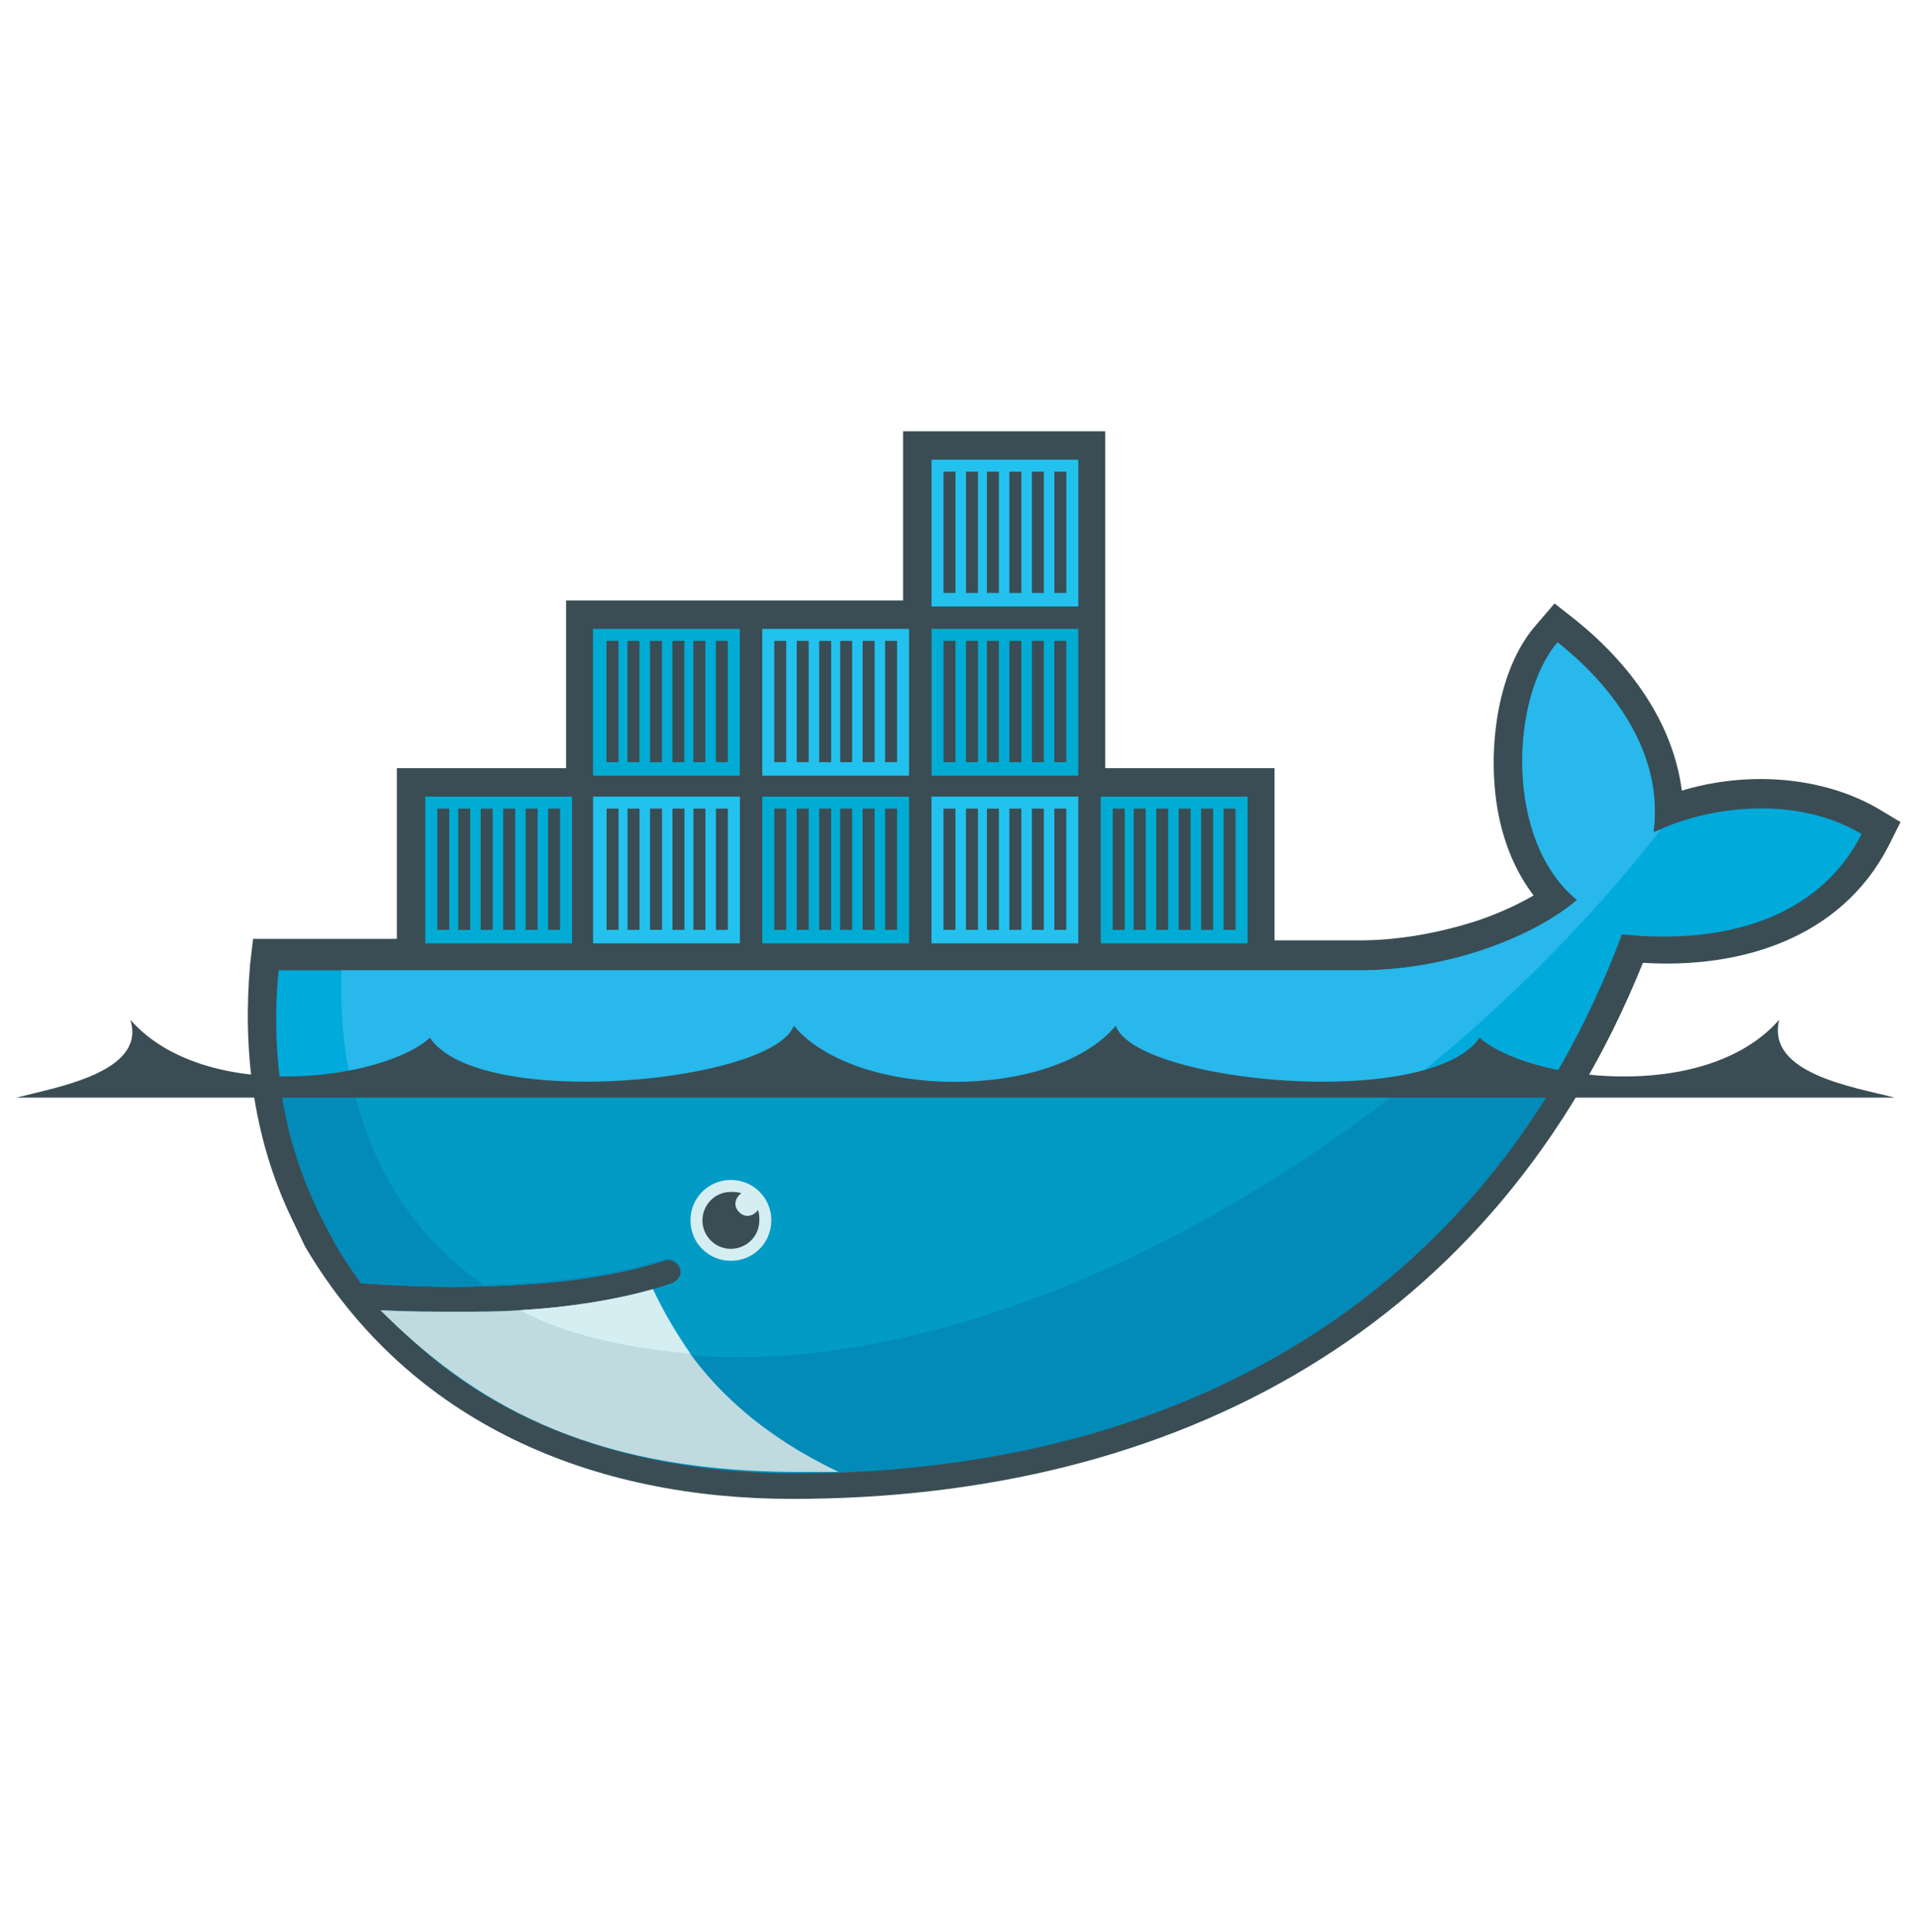 <svg width="128" height="129" viewBox="0 0 128 129" fill="none" xmlns="http://www.w3.org/2000/svg">
<path fill-rule="evenodd" clip-rule="evenodd" d="M73.799 51.3H85.099V62.8H90.799C93.399 62.8 96.099 62.3 98.599 61.5C99.799 61.1 101.199 60.5 102.399 59.8C100.799 57.7 99.999 55.1 99.799 52.5C99.499 49 100.199 44.4 102.599 41.7L103.799 40.3L105.199 41.4C108.799 44.3 111.699 48.2 112.299 52.8C116.599 51.5 121.599 51.8 125.399 54L126.899 54.9L126.099 56.5C122.899 62.7 116.199 64.7 109.699 64.3C99.899 88.6 78.699 100.1 52.899 100.1C39.599 100.1 27.399 95.1 20.399 83.3L20.299 83.1L19.299 81C16.899 75.8 16.199 70.1 16.699 64.4L16.899 62.7H26.499V51.3H37.799V40.1H60.299V28.8H73.799V51.3Z" fill="#3A4D54"/>
<path d="M110.402 55.6C111.202 49.7 106.802 45.1 104.002 42.9C100.902 46.5 100.402 56.1 105.302 60.1C102.502 62.5 96.802 64.8 90.802 64.8H18.602C18.002 71 19.102 76.7 21.602 81.6L22.402 83.1C22.902 84 23.502 84.8 24.102 85.7C27.102 85.9 29.802 86 32.302 85.9C37.202 85.8 41.202 85.2 44.302 84.2C44.802 84 45.202 84.3 45.402 84.7C45.602 85.2 45.302 85.6 44.902 85.8C44.502 85.9 44.102 86.1 43.602 86.2C41.202 86.9 38.602 87.3 35.302 87.5H34.702C33.402 87.6 32.002 87.6 30.502 87.6C28.902 87.6 27.402 87.6 25.602 87.5C31.602 94.3 41.002 98.3 52.802 98.3C77.802 98.3 99.002 87.2 108.302 62.4C115.002 63.1 121.402 61.4 124.302 55.7C119.802 53 113.802 53.9 110.402 55.6Z" fill="#00AADA"/>
<path d="M110.399 55.6C111.199 49.7 106.799 45.1 103.999 42.9C100.899 46.5 100.399 56.1 105.299 60.1C102.499 62.5 96.799 64.8 90.799 64.8H22.799C22.499 74.3 25.999 81.5 32.299 85.8C37.199 85.7 41.199 85.1 44.299 84.1C44.799 83.9 45.199 84.2 45.399 84.6C45.599 85.1 45.299 85.5 44.899 85.7C44.499 85.8 44.099 86 43.599 86.1C41.199 86.8 38.399 87.3 35.099 87.5L34.999 87.4C43.499 91.8 55.799 91.7 69.999 86.3C85.799 80.2 100.599 68.6 110.899 55.4C110.699 55.5 110.499 55.5 110.399 55.6Z" fill="#28B8EB"/>
<path d="M18.699 72.3C19.099 75.6 20.099 78.7 21.599 81.6L22.399 83.1C22.899 84 23.499 84.8 24.099 85.7C27.099 85.9 29.799 86 32.299 85.9C37.199 85.8 41.199 85.2 44.299 84.2C44.799 84 45.199 84.3 45.399 84.7C45.599 85.2 45.299 85.6 44.899 85.8C44.499 85.9 44.099 86.1 43.599 86.2C41.199 86.9 38.399 87.4 35.099 87.6H34.699C33.399 87.7 31.999 87.7 30.599 87.7C28.999 87.7 27.399 87.7 25.699 87.6C31.699 94.4 41.199 98.4 52.999 98.4C74.399 98.4 92.999 90.3 103.799 72.4H18.699V72.3Z" fill="#028BB8"/>
<path d="M23.5 72.3C24.8 78.1 27.8 82.7 32.3 85.8C37.2 85.7 41.2 85.1 44.3 84.1C44.8 83.9 45.2 84.2 45.4 84.6C45.6 85.1 45.3 85.5 44.9 85.7C44.5 85.8 44.1 86 43.6 86.1C41.2 86.8 38.4 87.3 35 87.5C43.5 91.9 55.8 91.8 69.9 86.4C78.4 83.1 86.7 78.2 94.1 72.3H23.5Z" fill="#019BC6"/>
<path fill-rule="evenodd" clip-rule="evenodd" d="M28.398 53.2H38.198V63H28.398V53.2ZM29.198 54H29.998V62.1H29.198V54ZM30.598 54H31.398V62.1H30.598V54ZM32.098 54H32.898V62.1H32.098V54ZM33.598 54H34.398V62.1H33.598V54ZM35.098 54H35.898V62.1H35.098V54ZM36.598 54H37.398V62.1H36.598V54ZM39.598 42H49.398V51.8H39.598V42ZM40.498 42.8H41.298V50.9H40.498V42.8ZM41.898 42.8H42.698V50.9H41.898V42.8ZM43.398 42.8H44.198V50.9H43.398V42.8ZM44.898 42.8H45.698V50.9H44.898V42.8ZM46.298 42.8H47.098V50.9H46.298V42.8ZM47.798 42.8H48.598V50.9H47.798V42.8Z" fill="#00ACD3"/>
<path fill-rule="evenodd" clip-rule="evenodd" d="M39.602 53.2H49.402V63H39.602V53.2ZM40.502 54H41.302V62.1H40.502V54ZM41.902 54H42.702V62.1H41.902V54ZM43.402 54H44.202V62.1H43.402V54ZM44.902 54H45.702V62.1H44.902V54ZM46.302 54H47.102V62.1H46.302V54ZM47.802 54H48.602V62.1H47.802V54Z" fill="#23C2EE"/>
<path fill-rule="evenodd" clip-rule="evenodd" d="M50.898 53.2H60.698V63H50.898V53.2ZM51.698 54H52.498V62.1H51.698V54ZM53.198 54H53.998V62.1H53.198V54ZM54.698 54H55.498V62.1H54.698V54ZM56.098 54H56.898V62.1H56.098V54ZM57.598 54H58.398V62.1H57.598V54ZM59.098 54H59.898V62.1H59.098V54Z" fill="#00ACD3"/>
<path fill-rule="evenodd" clip-rule="evenodd" d="M50.898 42H60.698V51.8H50.898V42ZM51.698 42.8H52.498V50.9H51.698V42.8ZM53.198 42.8H53.998V50.9H53.198V42.8ZM54.698 42.8H55.498V50.9H54.698V42.8ZM56.098 42.8H56.898V50.9H56.098V42.8ZM57.598 42.8H58.398V50.9H57.598V42.8ZM59.098 42.8H59.898V50.9H59.098V42.8ZM62.198 53.2H71.998V63H62.198V53.2ZM62.998 54H63.798V62.1H62.998V54ZM64.498 54H65.298V62.1H64.498V54ZM65.898 54H66.698V62.1H65.898V54ZM67.398 54H68.198V62.1H67.398V54ZM68.898 54H69.698V62.1H68.898V54ZM70.398 54H71.198V62.1H70.398V54Z" fill="#23C2EE"/>
<path fill-rule="evenodd" clip-rule="evenodd" d="M62.199 42H71.999V51.8H62.199V42ZM62.999 42.8H63.799V50.9H62.999V42.8ZM64.499 42.8H65.299V50.9H64.499V42.8ZM65.899 42.8H66.699V50.9H65.899V42.8ZM67.399 42.8H68.199V50.9H67.399V42.8ZM68.899 42.8H69.699V50.9H68.899V42.8ZM70.399 42.8H71.199V50.9H70.399V42.8Z" fill="#00ACD3"/>
<path fill-rule="evenodd" clip-rule="evenodd" d="M62.199 30.7H71.999V40.5H62.199V30.7ZM62.999 31.5H63.799V39.6H62.999V31.5ZM64.499 31.5H65.299V39.6H64.499V31.5ZM65.899 31.5H66.699V39.6H65.899V31.5ZM67.399 31.5H68.199V39.6H67.399V31.5ZM68.899 31.5H69.699V39.6H68.899V31.5ZM70.399 31.5H71.199V39.6H70.399V31.5Z" fill="#23C2EE"/>
<path fill-rule="evenodd" clip-rule="evenodd" d="M73.5 53.2H83.3V63H73.5V53.2ZM74.3 54H75.1V62.1H74.3V54ZM75.7 54H76.5V62.1H75.7V54ZM77.2 54H78V62.1H77.2V54ZM78.7 54H79.5V62.1H78.7V54ZM80.2 54H81V62.1H80.2V54ZM81.7 54H82.5V62.1H81.7V54Z" fill="#00ACD3"/>
<path fill-rule="evenodd" clip-rule="evenodd" d="M48.802 78.8C50.302 78.8 51.502 80 51.502 81.5C51.502 83 50.302 84.2 48.802 84.2C47.302 84.2 46.102 83 46.102 81.5C46.102 80 47.302 78.8 48.802 78.8Z" fill="#D4EEF1"/>
<path fill-rule="evenodd" clip-rule="evenodd" d="M48.802 79.6C49.002 79.6 49.302 79.6 49.502 79.7C49.302 79.8 49.102 80.1 49.102 80.4C49.102 80.8 49.502 81.2 49.902 81.2C50.202 81.2 50.502 81 50.602 80.8C50.702 81 50.702 81.3 50.702 81.5C50.702 82.6 49.802 83.4 48.802 83.4C47.702 83.4 46.902 82.5 46.902 81.5C46.902 80.5 47.702 79.6 48.802 79.6ZM1.102 73.3H126.502C123.802 72.6 117.902 71.7 118.802 68.1C113.802 73.8 101.902 72.1 98.802 69.3C95.402 74.2 75.802 72.3 74.502 68.5C70.302 73.5 57.202 73.5 53.002 68.5C51.602 72.3 32.002 74.2 28.702 69.3C25.702 72.1 13.702 73.8 8.702 68.1C9.802 71.6 3.802 72.6 1.102 73.3Z" fill="#3A4D54"/>
<path d="M55.998 98.3C49.298 95.1 45.698 90.8 43.598 86.1C41.098 86.8 38.098 87.3 34.698 87.5C33.398 87.6 31.998 87.6 30.598 87.6C28.898 87.6 27.198 87.6 25.398 87.5C31.398 93.5 38.998 98.2 52.898 98.3H55.998Z" fill="#BFDBE0"/>
<path d="M46.099 90.4C45.199 89.1 44.299 87.6 43.599 86.1C41.099 86.8 38.099 87.3 34.699 87.5C36.999 88.7 40.399 89.9 46.099 90.4Z" fill="#D4EEF1"/>
</svg>
